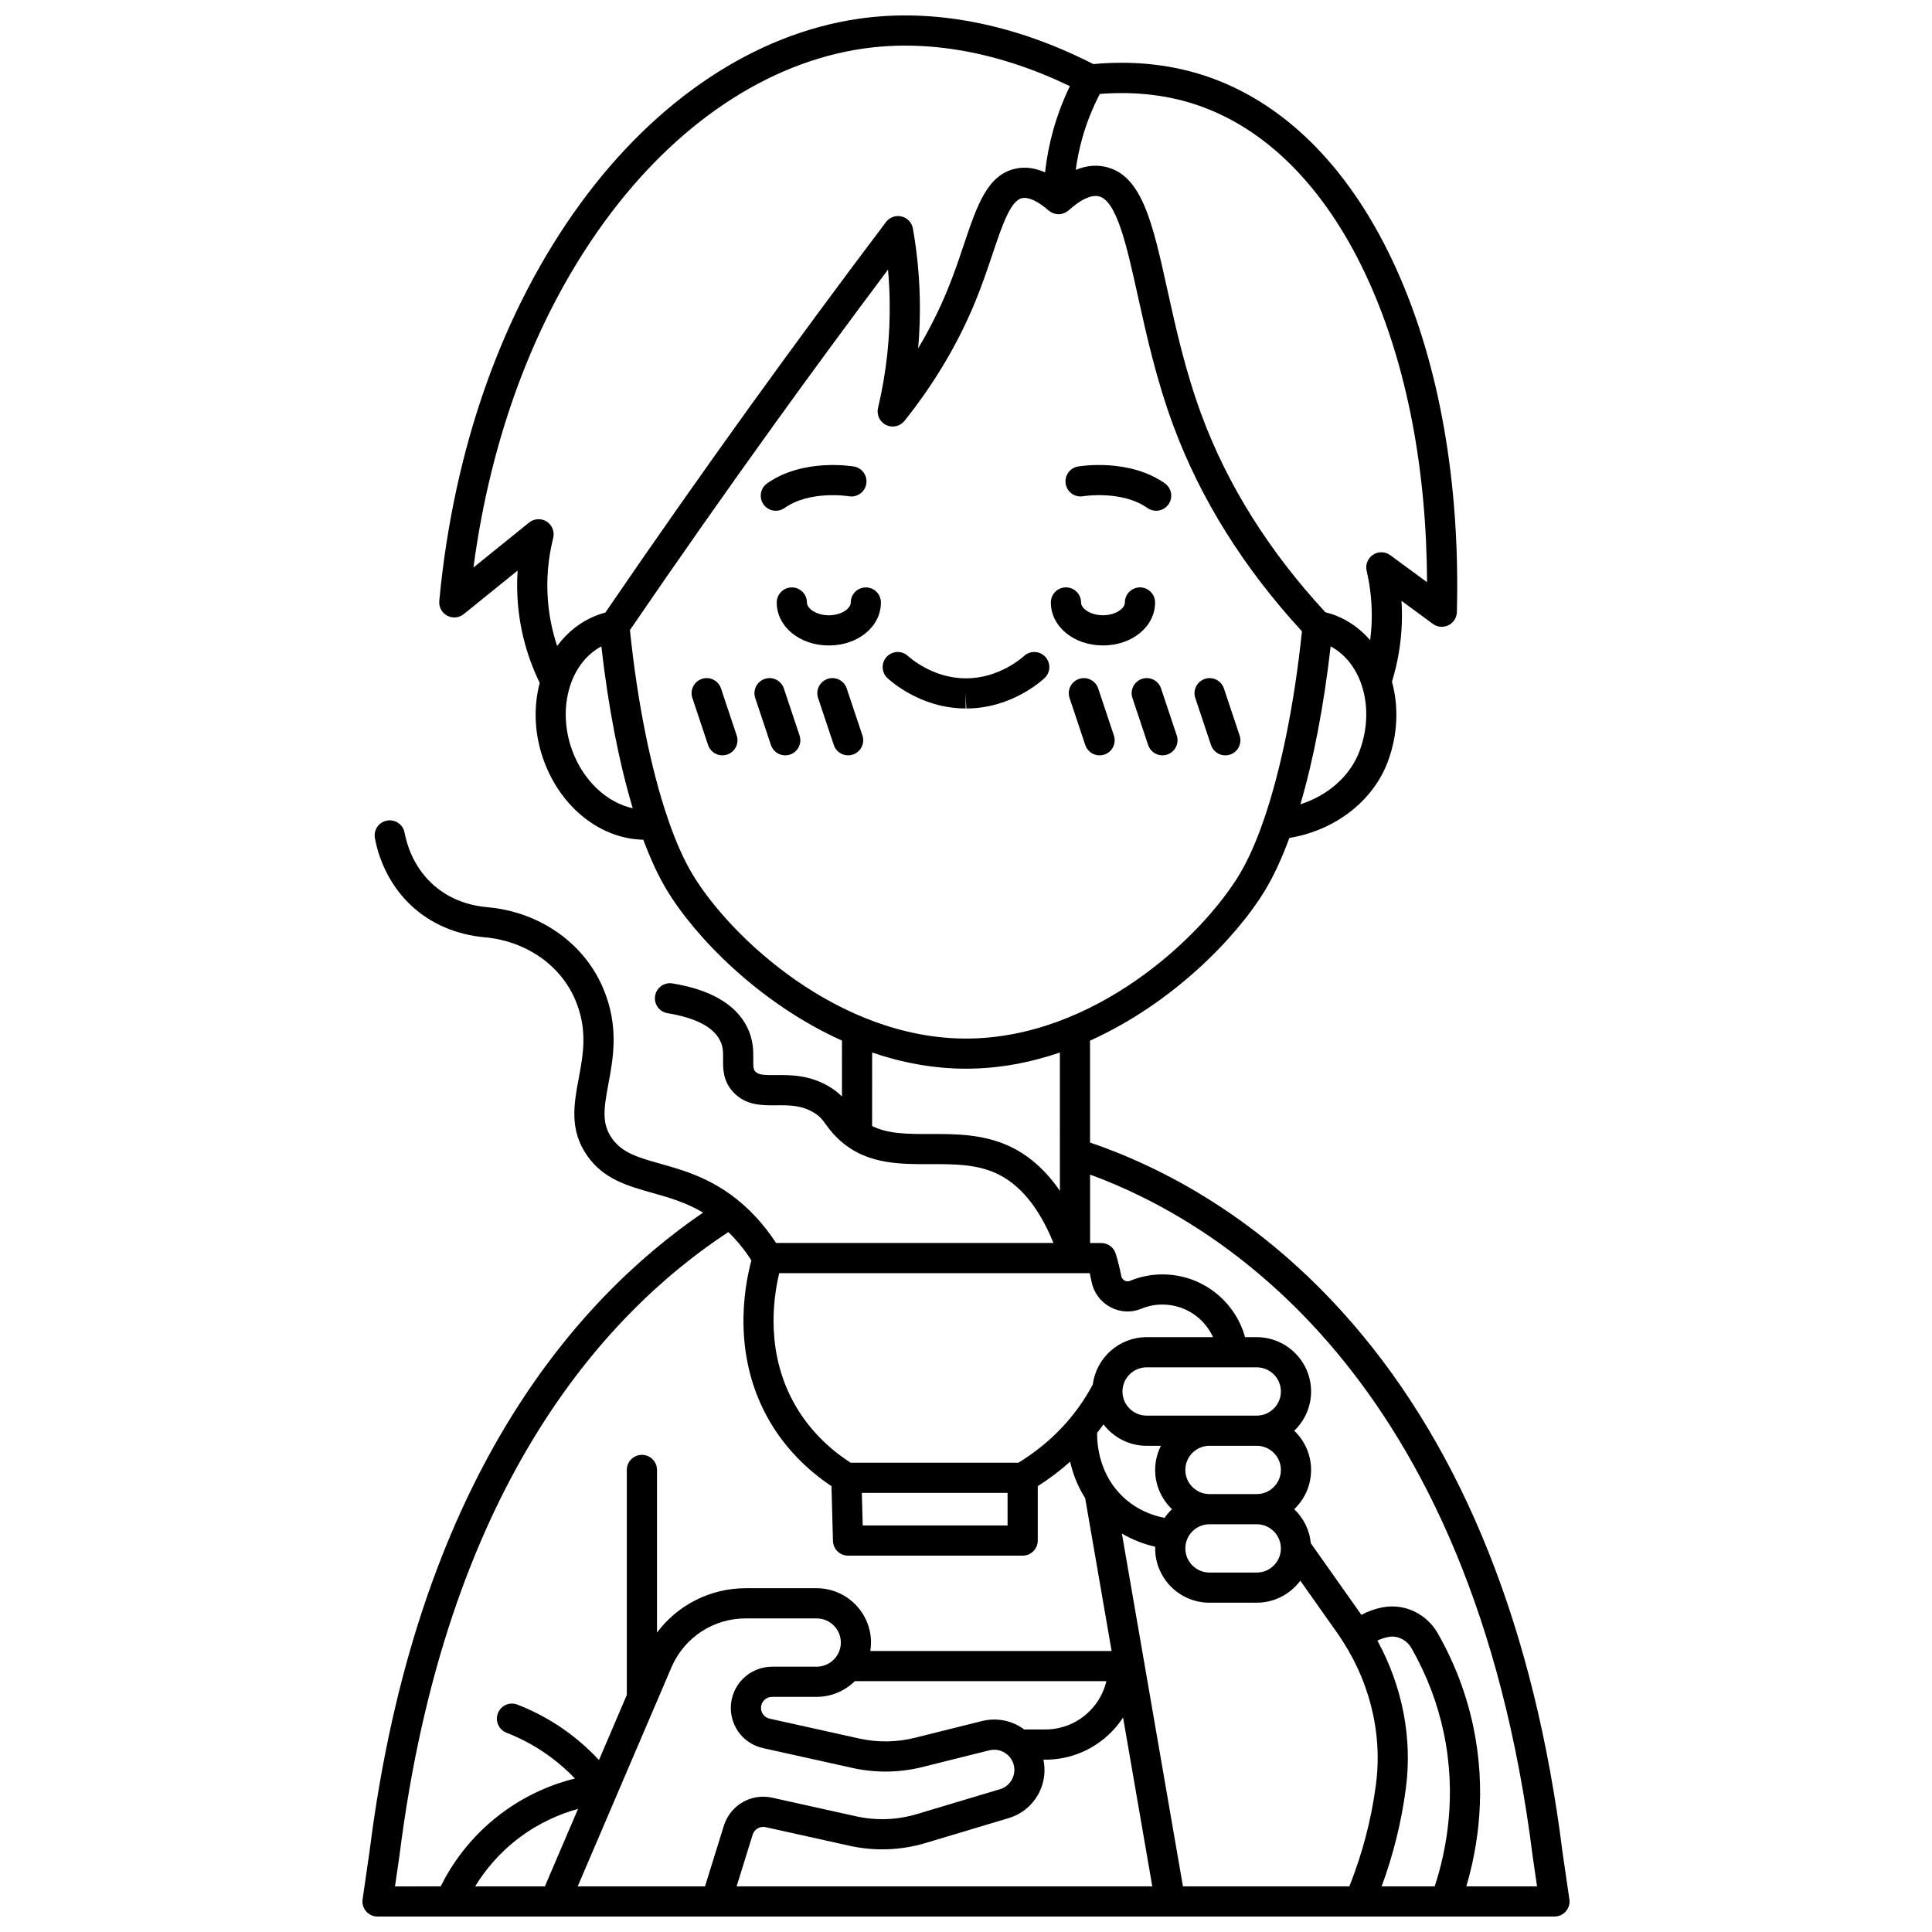 <?xml version="1.0" encoding="UTF-8"?>
<!-- Uploaded to: ICON Repo, www.iconrepo.com, Generator: ICON Repo Mixer Tools -->
<svg width="800px" height="800px" version="1.1" viewBox="144 144 512 512" xmlns="http://www.w3.org/2000/svg">
 <defs>
  <clipPath id="a">
   <path d="m240 148.09h320v503.81h-320z"/>
  </clipPath>
 </defs>
 <path d="m431.03 275.51c0.102-0.02 10.27-1.66 17.062 3.117 0.699 0.492 1.5 0.73 2.297 0.73 1.258 0 2.496-0.59 3.273-1.699 1.27-1.805 0.836-4.301-0.969-5.57-9.535-6.707-22.477-4.555-23.023-4.457-2.172 0.375-3.621 2.441-3.25 4.613 0.371 2.172 2.434 3.629 4.609 3.266z"/>
 <path d="m349.61 279.36c0.793 0 1.598-0.238 2.297-0.73 6.769-4.762 16.867-3.148 17.043-3.117 2.168 0.371 4.238-1.082 4.617-3.254 0.379-2.176-1.078-4.246-3.254-4.625-0.547-0.094-13.473-2.25-23.008 4.457-1.805 1.27-2.238 3.766-0.969 5.57 0.777 1.109 2.016 1.699 3.273 1.699z"/>
 <g clip-path="url(#a)">
  <path d="m559.9 647.33-1.805-12.395c-7.383-58.953-26.172-106.2-55.855-140.43-24.238-27.949-50.613-41.332-69.367-47.719l-0.004-27.008c21.883-9.848 38.926-27.43 46.469-39.98 2.266-3.769 4.394-8.395 6.356-13.73 12.152-2.012 22.254-9.797 26.148-20.371 2.629-7.133 2.828-14.543 1.043-21.035 1.566-5.109 2.457-10.391 2.621-15.727 0.059-1.902 0.027-3.809-0.094-5.707l8.309 6.106c1.199 0.883 2.789 1.023 4.129 0.367 1.336-0.656 2.199-2 2.238-3.488 0.883-34.188-4.633-65.562-15.953-90.73-11.617-25.824-28.586-43.391-49.074-50.805-9.602-3.477-20.137-4.719-31.328-3.695-21.023-10.738-42.531-14.887-62.273-12-27.391 4.004-53.551 21.398-73.66 48.977-20.637 28.305-33.566 64.719-37.387 105.3-0.152 1.602 0.672 3.137 2.09 3.898 1.418 0.758 3.152 0.598 4.402-0.414l14.27-11.531c-0.188 2.848-0.168 5.707 0.059 8.562 0.586 7.387 2.547 14.508 5.797 21.199-1.695 6.414-1.457 13.703 1.129 20.719 4.59 12.461 15.109 20.621 26.324 20.848 1.914 5.133 3.981 9.594 6.18 13.25 7.543 12.551 24.586 30.133 46.469 39.98l-0.004 14.816c-0.824-0.832-1.852-1.688-3.262-2.547-5.277-3.203-10.418-3.164-14.172-3.125-3.281 0.023-4.699-0.051-5.523-0.945-0.516-0.559-0.566-1.133-0.543-3.168 0.023-2.215 0.059-5.242-1.66-8.656-3.012-5.996-9.664-9.875-19.766-11.527-2.184-0.359-4.234 1.121-4.594 3.301-0.355 2.18 1.121 4.234 3.301 4.594 7.434 1.219 12.113 3.648 13.91 7.227 0.844 1.68 0.828 3.137 0.809 4.981-0.027 2.414-0.062 5.723 2.66 8.676 3.312 3.59 7.648 3.562 11.473 3.519 3.402-0.023 6.617-0.059 9.949 1.965 1.586 0.965 2.16 1.75 3.109 3.051 0.691 0.945 1.551 2.121 2.875 3.441 7.203 7.184 16.172 7.164 24.852 7.141 6.152-0.012 11.957-0.027 17.285 2.352 6.356 2.836 11.5 9.07 15.348 18.539h-73.508c-1.59-2.438-3.375-4.742-5.336-6.859-8.785-9.477-17.965-12.066-25.34-14.145-5.84-1.645-10.059-2.836-12.793-6.688-2.773-3.902-2.207-7.848-0.965-14.484 1.281-6.844 2.879-15.363-1.457-25.473l-0.141-0.32c-5.164-11.742-16.816-19.793-30.414-21.008-5.949-0.531-10.949-2.676-14.863-6.367-4.91-4.633-6.582-10.383-7.144-13.395-0.406-2.172-2.492-3.602-4.664-3.199s-3.606 2.492-3.199 4.664c1.277 6.856 4.656 13.16 9.516 17.75 5.176 4.887 11.969 7.832 19.641 8.52 10.695 0.957 19.816 7.191 23.805 16.262l0.109 0.258c3.375 7.875 2.141 14.473 0.945 20.848-1.266 6.75-2.57 13.73 2.305 20.59 4.371 6.152 10.574 7.898 17.145 9.754 4.434 1.25 8.961 2.527 13.512 5.234-34.598 23.641-76.109 71.867-88.383 169.19-0.051 0.371-1.273 8.781-1.855 12.801-0.168 1.148 0.172 2.312 0.934 3.191 0.758 0.879 1.863 1.383 3.023 1.383h19.262 0.012 0.012 70.43 0.012 0.012 120.32 0.012 0.012 50.141 0.012 0.012 22.754 0.012 0.012l28.879-0.012c1.16 0 2.266-0.504 3.023-1.383 0.758-0.883 1.098-2.047 0.93-3.195zm-82.848-120.18c3.527 0 6.398 2.871 6.398 6.398s-2.871 6.398-6.398 6.398h-12.527c-3.527 0-6.398-2.871-6.398-6.398s2.871-6.398 6.398-6.398zm21.254 49.496c8.477 12.004 12.148 26.266 10.344 40.172l-0.039 0.305c-1.219 9.176-3.582 18.172-7.016 26.785h-44.102l-16.18-93.504c3.125 1.848 6.215 2.898 8.836 3.492-0.004 0.148-0.023 0.293-0.023 0.441 0 7.938 6.457 14.395 14.395 14.395h12.527c4.731 0 8.918-2.301 11.547-5.832zm25.902 67.262h-14.055c3.062-8.324 5.219-16.965 6.391-25.805l0.035-0.262c1.734-13.352-0.949-26.965-7.559-39.07 0.883-0.422 1.914-0.785 3.109-0.992 2.273-0.375 4.707 0.863 5.934 3.012 4.019 7.043 6.894 14.582 8.543 22.418 3.465 16.484 0.832 30.848-2.398 40.699zm-227.11 0 20.688-48.34c0.004-0.008 0.008-0.016 0.012-0.023l4.231-9.883c3.398-7.758 11.074-12.766 19.559-12.766h18.828c3.535 0 6.414 2.871 6.414 6.398 0 3.527-2.879 6.398-6.414 6.398h-11.809c-6.027 0-10.934 4.898-10.934 10.922 0 5.156 3.519 9.543 8.562 10.66l23.773 5.273c6.019 1.332 12.359 1.25 18.34-0.242l17.812-4.445c1.82-0.453 3.66 0.062 4.957 1.277 0.02 0.02 0.043 0.035 0.066 0.059 0.426 0.414 0.793 0.902 1.07 1.461 0.707 1.41 0.754 3.051 0.129 4.5-0.629 1.453-1.859 2.547-3.379 3l-22.023 6.598c-5.215 1.562-10.785 1.766-16.102 0.586l-22.238-4.934c-5.488-1.215-10.965 1.883-12.766 7.285l-5.035 16.215zm-27.18 0c2.535-4.152 6.25-8.789 11.637-12.848 5.379-4.059 10.863-6.367 15.629-7.68l-8.785 20.527zm145.51-41.582c-3.121-2.328-7.188-3.227-11.199-2.227l-17.812 4.445c-4.785 1.191-9.855 1.262-14.672 0.191l-23.777-5.273c-1.352-0.301-2.297-1.473-2.297-2.856 0-1.613 1.316-2.922 2.934-2.922h11.809c3.941 0 7.512-1.59 10.117-4.16h66.668c-0.691 2.957-2.191 5.676-4.391 7.887-3.152 3.172-7.348 4.918-11.828 4.918h-0.027zm-71.945 27.82c0.477-1.43 1.945-2.258 3.422-1.93l22.238 4.934c6.648 1.473 13.605 1.223 20.129-0.73l22.023-6.598c3.789-1.133 6.859-3.863 8.426-7.492 1.102-2.551 1.352-5.34 0.797-7.996h0.418 0.039c6.621 0 12.836-2.586 17.5-7.281 1.195-1.203 2.246-2.508 3.152-3.891l7.742 44.746h-110.16zm92.953-108.67c2.637 3.441 6.777 5.68 11.441 5.68h3.769c-0.965 1.93-1.52 4.098-1.52 6.398 0 4.086 1.719 7.773 4.465 10.395-0.734 0.699-1.398 1.469-1.969 2.309-3.121-0.609-7.348-2.082-11.074-5.625-6.195-5.894-6.836-13.684-6.809-16.898 0.582-0.742 1.148-1.492 1.695-2.258zm47.012 32.867c0 3.527-2.871 6.398-6.398 6.398h-12.527c-3.527 0-6.398-2.871-6.398-6.398s2.871-6.398 6.398-6.398h12.527c3.527 0 6.398 2.871 6.398 6.398zm-6.414-35.188h-29.156c-3.535 0-6.414-2.871-6.414-6.398s2.879-6.398 6.414-6.398h29.156c3.535 0 6.414 2.871 6.414 6.398s-2.879 6.398-6.414 6.398zm-29.156-20.793c-7.316 0-13.359 5.477-14.277 12.539-1.066 2-2.258 3.941-3.562 5.777-4.223 5.945-9.648 10.969-16.137 14.949h-44.477c-5.949-3.805-10.902-8.859-14.367-14.68-8.219-13.812-6.25-28.527-4.555-35.543h78.359 0.012 0.012 3.902c0.18 0.738 0.344 1.496 0.496 2.269 0.562 2.887 2.375 5.34 4.973 6.731 2.562 1.375 5.562 1.527 8.23 0.418 1.762-0.73 3.629-1.102 5.551-1.102 5.938 0 11.098 3.504 13.426 8.637zm-36.863 41.266v8.637h-38.387l-0.234-8.637zm93.32-196.69c-2.449 6.652-8.328 11.828-15.715 14.211 3.465-11.805 6.219-26.074 8.012-41.852 3.898 2.086 6.734 5.789 8.23 10.297 0.02 0.078 0.051 0.156 0.074 0.23 1.637 5.113 1.57 11.215-0.602 17.113zm-42-170.73c18.406 6.66 33.793 22.766 44.5 46.566 9.977 22.184 15.238 49.539 15.34 79.512l-9.738-7.156c-1.348-0.992-3.172-1.039-4.57-0.117-1.398 0.922-2.074 2.613-1.691 4.246 1.027 4.402 1.473 8.922 1.332 13.434-0.051 1.66-0.191 3.312-0.402 4.957-2.453-2.836-5.496-5.094-9.055-6.508-0.875-0.348-1.805-0.641-2.812-0.887-14.883-16.098-25.902-33.633-32.762-52.137-4.344-11.719-6.898-23.289-9.152-33.5-3.91-17.707-6.738-30.504-16.684-32.473-2.438-0.484-4.965-0.188-7.559 0.871 0.383-2.832 0.957-5.637 1.727-8.387 1.137-4.059 2.715-7.988 4.652-11.734 9.641-0.75 18.672 0.344 26.875 3.312zm-173.13 130.94c-0.441-5.562 0.027-11.141 1.398-16.582 0.418-1.668-0.273-3.418-1.723-4.344-1.449-0.926-3.328-0.82-4.668 0.258l-14.746 11.918c4.695-35.273 16.641-66.824 34.797-91.727 18.832-25.828 43.105-42.082 68.355-45.773 17.297-2.527 36.207 0.906 54.91 9.938-1.812 3.738-3.289 7.637-4.41 11.637-1.027 3.668-1.75 7.414-2.168 11.199-2.703-1.18-5.32-1.523-7.82-0.977-7.484 1.637-10.211 9.754-13.664 20.031-1.227 3.648-2.613 7.781-4.34 12.004-2.172 5.312-4.781 10.523-7.809 15.598 0.383-4.363 0.531-8.738 0.441-13.105-0.129-6.231-0.746-12.508-1.832-18.664-0.277-1.566-1.457-2.82-3.004-3.191-1.547-0.371-3.168 0.207-4.125 1.477-12.188 16.137-24.371 32.652-36.211 49.09-12.891 17.902-25.727 36.199-38.172 54.41-0.879 0.227-1.695 0.492-2.473 0.801-4.18 1.664-7.66 4.477-10.293 8.047-1.293-3.898-2.117-7.922-2.445-12.043zm6.457 39.793c-2.156-5.859-2.234-11.918-0.629-17.016 0.035-0.102 0.066-0.203 0.098-0.309 1.492-4.516 4.332-8.23 8.234-10.316 1.848 16.246 4.715 30.895 8.324 42.895-6.789-1.465-13.074-7.234-16.027-15.254zm31.852 32.742c-2.277-3.789-4.43-8.652-6.406-14.371-0.031-0.109-0.07-0.215-0.109-0.32-4.484-13.086-8.051-30.594-10.059-50.012 12.434-18.199 25.258-36.48 38.141-54.367 9.906-13.754 20.055-27.562 30.246-41.156 0.242 2.644 0.391 5.293 0.441 7.934 0.195 9.621-0.84 19.285-3.082 28.723-0.434 1.82 0.457 3.699 2.137 4.519 1.684 0.82 3.707 0.363 4.875-1.098 7.953-9.953 14.285-20.645 18.832-31.773 1.82-4.457 3.25-8.719 4.516-12.48 2.543-7.562 4.738-14.098 7.789-14.766 1.715-0.375 4.223 0.785 7.062 3.266 0.062 0.055 0.129 0.09 0.191 0.141 0.098 0.074 0.191 0.148 0.293 0.211 0.113 0.074 0.23 0.133 0.352 0.195 0.105 0.055 0.207 0.105 0.316 0.148 0.133 0.055 0.27 0.09 0.402 0.129 0.105 0.027 0.207 0.062 0.316 0.082 0.172 0.031 0.344 0.047 0.52 0.059 0.07 0.004 0.133 0.023 0.203 0.023h0.035c0.008 0 0.012-0.004 0.02-0.004 0.25 0 0.504-0.027 0.75-0.074 0.09-0.016 0.172-0.051 0.258-0.07 0.156-0.039 0.312-0.082 0.465-0.145 0.102-0.039 0.191-0.094 0.289-0.141 0.129-0.062 0.254-0.125 0.375-0.203 0.098-0.062 0.188-0.137 0.281-0.211 0.082-0.062 0.168-0.113 0.246-0.184 3.144-2.844 5.871-4.129 7.887-3.734 4.816 0.953 7.543 13.293 10.426 26.355 2.312 10.461 4.93 22.32 9.465 34.551 7.168 19.34 18.625 37.629 34.043 54.395-2.019 19.312-5.574 36.719-10.039 49.738-0.039 0.105-0.078 0.211-0.109 0.32-1.973 5.699-4.121 10.555-6.394 14.332-10.117 16.832-38.738 43.535-72.484 43.535-33.746-0.012-62.371-26.715-72.488-43.547zm83.582 71.887c-6.891-3.074-14.141-3.059-20.562-3.047-5.859 0.016-11.102 0.02-15.414-2.109l0.008-19.484c7.856 2.676 16.203 4.285 24.875 4.285s17.02-1.609 24.875-4.285l0.008 36.652c-3.856-5.606-8.457-9.629-13.789-12.012zm-161.21 188c12.172-96.508 53.531-142.95 87.129-165.07 0.488 0.477 0.973 0.969 1.461 1.492 1.719 1.855 3.273 3.883 4.652 6.027-1.996 7.394-5.234 25.715 5.066 43.023 3.945 6.625 9.512 12.387 16.156 16.797l0.395 14.531c0.059 2.164 1.832 3.891 3.996 3.891h46.277c2.207 0 4-1.789 4-4v-14.414c3.074-1.957 5.941-4.117 8.574-6.488 0.684 3.008 1.887 6.359 3.984 9.645l7.012 40.527h-63.953c0.113-0.73 0.191-1.477 0.191-2.238 0-7.938-6.465-14.395-14.41-14.395h-18.828c-9.363 0-18.008 4.453-23.477 11.746v-43.094c0-2.207-1.789-4-4-4-2.207 0-4 1.789-4 4v59.633l-7.379 17.242c-2.371-2.555-4.961-4.898-7.758-6.992-4.238-3.18-8.895-5.769-13.844-7.691-2.059-0.801-4.375 0.219-5.176 2.273-0.801 2.059 0.219 4.375 2.273 5.176 4.269 1.66 8.289 3.894 11.945 6.641 2.215 1.66 4.285 3.496 6.188 5.492-5.871 1.465-12.82 4.223-19.625 9.352-8.195 6.18-13.105 13.508-15.953 19.234l-12.105 0.004c0.539-3.719 1.191-8.203 1.207-8.34zm282.7 8.34c3.168-10.707 5.391-25.508 1.848-42.348-1.82-8.648-4.992-16.973-9.422-24.734-2.894-5.07-8.598-7.859-14.203-6.934-0.012 0.004-0.094 0.016-0.105 0.02-2.316 0.398-4.285 1.164-5.918 2.039l-13.406-18.977c-0.336-3.539-1.961-6.703-4.394-9.027 2.746-2.625 4.465-6.309 4.465-10.395 0-4.09-1.723-7.773-4.469-10.398 2.746-2.625 4.469-6.309 4.469-10.395 0-7.938-6.465-14.395-14.41-14.395h-3.09c-2.676-9.691-11.52-16.633-21.898-16.633-2.977 0-5.875 0.574-8.617 1.715-0.605 0.25-1.129 0.059-1.387-0.082-0.223-0.121-0.758-0.48-0.902-1.219-0.406-2.074-0.902-4.066-1.48-5.922-0.52-1.672-2.066-2.812-3.82-2.812h-2.961l-0.004-18.137c33.578 12.289 101.27 52.719 117.3 180.73l1.152 7.898h-18.742z"/>
 </g>
 <path d="m436.3 315.05c7.742 0 13.805-5 13.805-11.387 0-2.207-1.789-4-4-4-2.207 0-4 1.789-4 4 0 1.598-2.484 3.387-5.809 3.387s-5.809-1.789-5.809-3.387c0-2.207-1.789-4-4-4-2.207 0-4 1.789-4 4 0.008 6.383 6.074 11.387 13.812 11.387z"/>
 <path d="m373.46 299.67c-2.207 0-4 1.789-4 4 0 1.598-2.484 3.387-5.809 3.387-3.324 0-5.809-1.789-5.809-3.387 0-2.207-1.789-4-4-4-2.207 0-4 1.789-4 4 0 6.383 6.062 11.387 13.805 11.387 7.742 0 13.805-5 13.805-11.387 0.008-2.211-1.781-4-3.992-4z"/>
 <path d="m400.09 331.75h0.051c12.188 0 20.375-7.762 20.719-8.09 1.59-1.531 1.637-4.062 0.105-5.652-1.535-1.59-4.062-1.637-5.652-0.105-0.062 0.059-6.316 5.852-15.168 5.852h-0.035-0.215-0.035c-8.824 0-15.047-5.738-15.184-5.863-1.59-1.52-4.113-1.469-5.641 0.113-1.531 1.59-1.488 4.121 0.105 5.652 0.344 0.332 8.531 8.09 20.719 8.09h0.051l-0.008-4z"/>
 <path d="m435.03 326.44c-0.699-2.094-2.965-3.227-5.059-2.527-2.094 0.699-3.227 2.965-2.527 5.059l4.164 12.473c0.559 1.676 2.117 2.734 3.793 2.734 0.418 0 0.848-0.066 1.266-0.207 2.094-0.699 3.227-2.965 2.527-5.059z"/>
 <path d="m446.63 323.91c-2.094 0.699-3.227 2.965-2.527 5.059l4.164 12.473c0.559 1.676 2.117 2.734 3.793 2.734 0.418 0 0.848-0.066 1.266-0.207 2.094-0.699 3.227-2.965 2.527-5.059l-4.164-12.473c-0.699-2.094-2.969-3.227-5.059-2.527z"/>
 <path d="m464.93 341.45c0.559 1.676 2.121 2.734 3.793 2.734 0.418 0 0.848-0.066 1.266-0.207 2.094-0.699 3.227-2.965 2.527-5.059l-4.164-12.473c-0.699-2.094-2.965-3.227-5.059-2.527-2.094 0.699-3.227 2.965-2.527 5.059z"/>
 <path d="m335.07 326.44c-0.699-2.094-2.965-3.227-5.059-2.527-2.094 0.699-3.227 2.965-2.527 5.059l4.164 12.473c0.559 1.676 2.121 2.734 3.793 2.734 0.418 0 0.848-0.066 1.266-0.207 2.094-0.699 3.227-2.965 2.527-5.059z"/>
 <path d="m351.73 326.44c-0.699-2.094-2.965-3.227-5.059-2.527-2.094 0.699-3.227 2.965-2.527 5.059l4.164 12.473c0.559 1.676 2.117 2.734 3.793 2.734 0.418 0 0.848-0.066 1.266-0.207 2.094-0.699 3.227-2.965 2.527-5.059z"/>
 <path d="m368.39 326.44c-0.699-2.094-2.965-3.227-5.059-2.527-2.094 0.699-3.227 2.965-2.527 5.059l4.164 12.473c0.559 1.676 2.117 2.734 3.793 2.734 0.418 0 0.848-0.066 1.266-0.207 2.094-0.699 3.227-2.965 2.527-5.059z"/>
</svg>